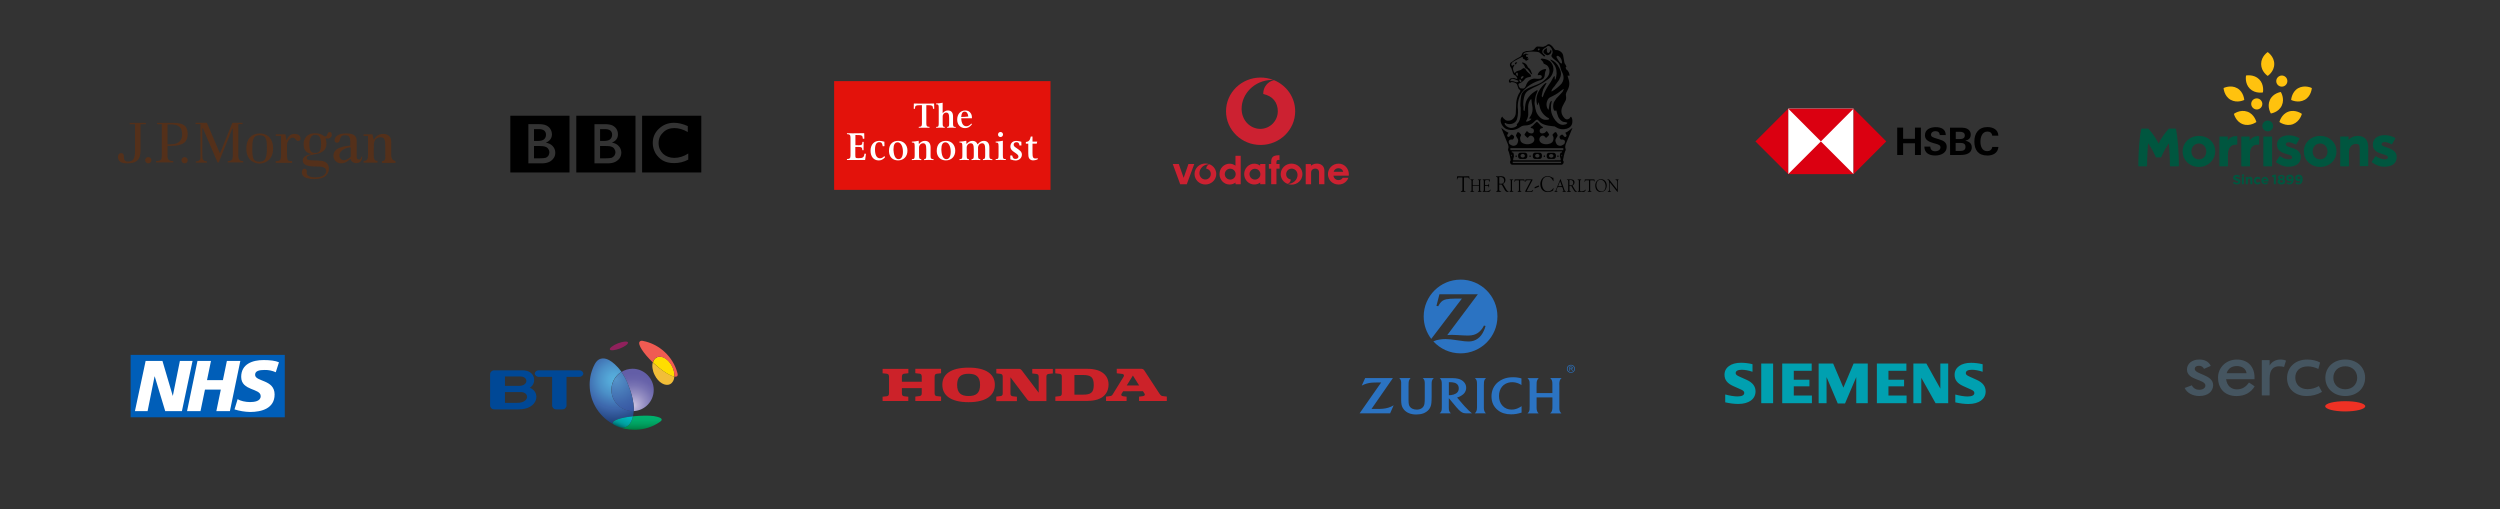 <?xml version="1.0" encoding="UTF-8"?>
<svg id="Layer_1" data-name="Layer 1" xmlns="http://www.w3.org/2000/svg" xmlns:xlink="http://www.w3.org/1999/xlink" viewBox="0 0 880.63 179.34">
  <rect x="0" y="0" width="880.63" height="179.34" fill="#333333" stroke="none"/>
  <defs>
    <style>
      .cls-1, .cls-2, .cls-3, .cls-4, .cls-5, .cls-6, .cls-7, .cls-8, .cls-9, .cls-10, .cls-11, .cls-12, .cls-13, .cls-14, .cls-15, .cls-16, .cls-17, .cls-18, .cls-19, .cls-20, .cls-21, .cls-22, .cls-23, .cls-24, .cls-25, .cls-26, .cls-27, .cls-28 {
        stroke-width: 0px;
      }

      .cls-1, .cls-4, .cls-7, .cls-10, .cls-13, .cls-22, .cls-23 {
        fill-rule: evenodd;
      }

      .cls-1, .cls-24 {
        fill: #fff;
      }

      .cls-2 {
        fill: url(#linear-gradient);
      }

      .cls-3, .cls-13 {
        fill: #000;
      }

      .cls-4 {
        fill: #cc2131;
      }

      .cls-5 {
        fill: url(#linear-gradient-5);
      }

      .cls-6 {
        fill: none;
      }

      .cls-7 {
        fill: rgba(255, 255, 255, 0);
      }

      .cls-8 {
        fill: #db0011;
      }

      .cls-9 {
        fill: #004896;
      }

      .cls-10 {
        fill: #00a0b0;
      }

      .cls-11 {
        fill: url(#linear-gradient-2);
      }

      .cls-12 {
        fill: #005eb8;
      }

      .cls-14 {
        fill: url(#radial-gradient-2);
      }

      .cls-15 {
        fill: url(#linear-gradient-3);
      }

      .cls-16 {
        fill: #00563f;
      }

      .cls-17 {
        fill: #455560;
      }

      .cls-18 {
        fill: url(#radial-gradient);
      }

      .cls-19 {
        fill: #ffc20e;
      }

      .cls-20 {
        fill: #ee3124;
      }

      .cls-21 {
        fill: #54301a;
      }

      .cls-22 {
        fill: #e3120b;
      }

      .cls-23 {
        fill: #cc2229;
      }

      .cls-25 {
        fill: url(#radial-gradient-3);
      }

      .cls-26 {
        fill: url(#linear-gradient-4);
      }

      .cls-27 {
        fill: url(#radial-gradient-4);
      }

      .cls-28 {
        fill: #2b73c2;
      }
    </style>
    <linearGradient id="linear-gradient" x1="-17002.72" y1="-1018.44" x2="-17000.59" y2="-1018.44" gradientTransform="translate(51262.98 3177.17) scale(3)" gradientUnits="userSpaceOnUse">
      <stop offset="0" stop-color="#90215c"/>
      <stop offset="0" stop-color="#96215f"/>
      <stop offset="0" stop-color="#b11f6b"/>
      <stop offset="0" stop-color="#c71d76"/>
      <stop offset="0" stop-color="#d81c7d"/>
      <stop offset="0" stop-color="#e31c83"/>
      <stop offset=".02" stop-color="#ea1b86"/>
      <stop offset=".04" stop-color="#ec1b87"/>
      <stop offset=".44" stop-color="#ec3a94"/>
    </linearGradient>
    <radialGradient id="radial-gradient" cx="-11966.47" cy="-2613.54" fx="-11966.47" fy="-2613.54" r="1.32" gradientTransform="translate(57060.12 12539.64) scale(4.75)" gradientUnits="userSpaceOnUse">
      <stop offset="0" stop-color="#fff698"/>
      <stop offset=".05" stop-color="#fff383"/>
      <stop offset=".17" stop-color="#ffec5b"/>
      <stop offset=".28" stop-color="#ffe73a"/>
      <stop offset=".41" stop-color="#ffe221"/>
      <stop offset=".53" stop-color="#ffdf0e"/>
      <stop offset=".66" stop-color="#ffde04"/>
      <stop offset=".81" stop-color="#fd0"/>
      <stop offset="1" stop-color="#f2be38"/>
    </radialGradient>
    <linearGradient id="linear-gradient-2" x1="-16997.66" y1="-1016.01" x2="-16995.14" y2="-1016.01" gradientTransform="translate(51262.98 3177.17) scale(3)" gradientUnits="userSpaceOnUse">
      <stop offset="0" stop-color="#fd0"/>
      <stop offset=".18" stop-color="#fdd804"/>
      <stop offset=".4" stop-color="#f8c910"/>
      <stop offset=".64" stop-color="#efb125"/>
      <stop offset=".88" stop-color="#e38f41"/>
      <stop offset="1" stop-color="#dd7d50"/>
    </linearGradient>
    <linearGradient id="linear-gradient-3" x1="-17007.92" y1="-1021.12" x2="-17006.67" y2="-1023.28" gradientTransform="translate(51262.98 3177.17) scale(3)" gradientUnits="userSpaceOnUse">
      <stop offset="0" stop-color="#f05b52"/>
      <stop offset=".21" stop-color="#e84d48"/>
      <stop offset=".71" stop-color="#d72f32"/>
      <stop offset="1" stop-color="#d1232a"/>
    </linearGradient>
    <radialGradient id="radial-gradient-2" cx="-1223.12" cy="-741.96" fx="-1223.12" fy="-741.96" r=".44" gradientTransform="translate(31584.07 19166.46) scale(25.64)" gradientUnits="userSpaceOnUse">
      <stop offset="0" stop-color="#ccc4e1"/>
      <stop offset=".13" stop-color="#b6aed5"/>
      <stop offset=".39" stop-color="#928cc1"/>
      <stop offset=".62" stop-color="#7873b3"/>
      <stop offset=".83" stop-color="#6863aa"/>
      <stop offset="1" stop-color="#635ea7"/>
      <stop offset="1" stop-color="#635ea7"/>
      <stop offset="1" stop-color="#635ea7"/>
    </radialGradient>
    <radialGradient id="radial-gradient-3" cx="-1223.38" cy="-742.31" fx="-1223.38" fy="-742.31" r=".66" gradientTransform="translate(31584.07 19166.46) scale(25.64)" gradientUnits="userSpaceOnUse">
      <stop offset="0" stop-color="#57b0dd"/>
      <stop offset=".13" stop-color="#54a7d7"/>
      <stop offset=".33" stop-color="#4b8fc7"/>
      <stop offset=".59" stop-color="#3d67ac"/>
      <stop offset=".6" stop-color="#3d67ac"/>
      <stop offset=".92" stop-color="#1f3e78"/>
    </radialGradient>
    <radialGradient id="radial-gradient-4" cx="-1223.36" cy="-742.31" fx="-1223.36" fy="-742.31" r=".48" gradientTransform="translate(31584.07 19166.46) scale(25.64)" gradientUnits="userSpaceOnUse">
      <stop offset="0" stop-color="#5593c9"/>
      <stop offset=".1" stop-color="#518cc4"/>
      <stop offset=".69" stop-color="#3e65ab"/>
      <stop offset="1" stop-color="#3756a2"/>
    </radialGradient>
    <linearGradient id="linear-gradient-4" x1="-1223.06" y1="-741.59" x2="-1223.06" y2="-741.8" gradientTransform="translate(31584.07 19166.46) scale(25.64)" gradientUnits="userSpaceOnUse">
      <stop offset="0" stop-color="#00662e"/>
      <stop offset=".08" stop-color="#007238"/>
      <stop offset=".3" stop-color="#008d4f"/>
      <stop offset=".53" stop-color="#00a060"/>
      <stop offset=".76" stop-color="#00ac6a"/>
      <stop offset="1" stop-color="#00b06d"/>
    </linearGradient>
    <linearGradient id="linear-gradient-5" x1="-1223.32" y1="-741.63" x2="-1223.24" y2="-741.83" gradientTransform="translate(31584.07 19166.46) scale(25.64)" gradientUnits="userSpaceOnUse">
      <stop offset=".11" stop-color="#00585b"/>
      <stop offset=".22" stop-color="#007678"/>
      <stop offset=".34" stop-color="#009091"/>
      <stop offset=".46" stop-color="#00a0a0"/>
      <stop offset=".55" stop-color="#00a6a5"/>
      <stop offset="1" stop-color="#00bac6"/>
    </linearGradient>
  </defs>
  <g>
    <path class="cls-24" d="M629.89,38.26h23.03v23.03h-23.03v-23.03Z"/>
    <g>
      <path class="cls-8" d="M664.44,49.81l-11.52-11.54v23.06s11.52-11.52,11.52-11.52ZM641.41,49.81l11.52-11.54h-23.03l11.52,11.54h-.01Z"/>
      <path class="cls-8" d="M618.35,49.81l11.54,11.52v-23.06l-11.54,11.54ZM641.41,49.81l-11.52,11.52h23.03l-11.52-11.52h.01Z"/>
    </g>
    <path class="cls-3" d="M674.55,50.47h-4.17v4.12h-2.09v-9.65h2.09v3.96h4.17v-3.96h2.09v9.65h-2.09v-4.12ZM681.68,54.78c-2.09,0-3.79-.84-3.82-3.14h2.09c.03,1.03.62,1.65,1.76,1.65.84,0,1.82-.43,1.82-1.38,0-.76-.65-.98-1.73-1.3l-.7-.19c-1.52-.43-3.04-1.03-3.04-2.76,0-2.14,2.01-2.87,3.82-2.87s3.5.65,3.52,2.79h-2.09c-.08-.87-.6-1.38-1.57-1.38-.79,0-1.54.41-1.54,1.27,0,.7.65.92,2.01,1.35l.81.24c1.65.51,2.71,1.08,2.71,2.71-.03,2.17-2.14,3.01-4.04,3.01h-.01ZM686.88,44.97h3.36c.62-.03,1.27,0,1.9.11,1.17.27,2.06,1.03,2.06,2.33s-.79,1.87-1.92,2.17c1.3.24,2.28.89,2.28,2.33,0,2.2-2.17,2.68-3.85,2.68h-3.79l-.03-9.62h-.01ZM690.24,48.99c.92,0,1.87-.19,1.87-1.3,0-1-.87-1.27-1.73-1.27h-1.46v2.57h1.33-.01ZM690.43,53.17c.98,0,1.92-.22,1.92-1.41s-.81-1.41-1.82-1.41h-1.65v2.82h1.55ZM699.97,54.78c-3.12,0-4.5-1.98-4.5-4.93s1.54-5.09,4.61-5.09c1.92,0,3.79.87,3.85,3.04h-2.17c-.11-.98-.76-1.46-1.68-1.46-1.9,0-2.47,2.03-2.47,3.58s.57,3.33,2.38,3.33c.95,0,1.65-.51,1.79-1.49h2.17c-.22,2.22-1.98,3.04-3.98,3.04h0v-.02Z"/>
  </g>
  <g>
    <path class="cls-2" d="M221.2,120.6c.2.54-1.09,1.49-2.85,2.17-1.76.68-3.32.81-3.53.34-.2-.47,1.09-1.49,2.85-2.17,1.76-.68,3.32-.81,3.53-.34Z"/>
    <path class="cls-18" d="M237.54,132.67c-.07,1.22-.61,2.17-1.49,2.64-1.7.88-4.14-.54-5.43-3.19-.81-1.56-1.02-3.26-.68-4.48l.41.41c2.85,2.58,5.7,4.34,7.19,4.61h0Z"/>
    <path class="cls-11" d="M237.54,132.67c-1.56-.27-4.34-2.03-7.12-4.61l-.41-.41c.2-.81.68-1.42,1.36-1.76,1.7-.88,4.14.54,5.43,3.19.61,1.22.81,2.51.75,3.59h0Z"/>
    <path class="cls-15" d="M237.54,132.67c.07-1.09-.2-2.37-.81-3.59-1.29-2.58-3.73-4-5.43-3.19-.68.34-1.09.95-1.36,1.76-3.39-3.26-5.43-6.44-4.61-7.32.27-.27.61-.34,1.02-.27,5.9,1.09,10.72,5.56,12.27,11.33.14.47.14.88-.07,1.09-.2.2-.54.27-1.02.2h0Z"/>
    <path class="cls-14" d="M223.23,144.81c3.93-.2,7.05-3.46,7.05-7.46s-3.31-7.45-7.42-7.46h-.04c-1.42,0-2.78.41-3.93,1.15.75,1.02,1.42,2.24,2.03,3.66,1.22,2.85,2.51,6.78,2.31,10.1h0Z"/>
    <path class="cls-25" d="M217.67,147.66c1.22-.47,3.19-.81,5.29-1.02.07-.27.14-.54.14-.81.07-.34.07-.68.14-1.09h-.41c-4.11,0-7.45-3.31-7.46-7.42v-.04c0-2.64,1.42-5.02,3.53-6.31-1.63-2.31-3.32-3.53-4.14-4-1.49-.88-3.87-1.49-5.36,1.49-1.09,2.1-1.7,4.54-1.7,7.05,0,6.31,3.66,11.66,8.95,14.24-1.09-.47-1.49-1.15,1.02-2.1h0Z"/>
    <path class="cls-27" d="M215.37,137.35c0,4.11,3.31,7.45,7.42,7.46h.45c.2-3.32-1.09-7.26-2.31-10.17-.61-1.42-1.36-2.64-2.03-3.66-2.1,1.36-3.53,3.73-3.53,6.37Z"/>
    <path class="cls-26" d="M230.42,146.58c-1.76-.27-4.75-.2-7.46.07-1.02,4.48-3.73,4.27-5.29,3.66-.34-.14-.68-.27-1.02-.47,2.03,1.02,4.41,1.56,6.85,1.56,3.32,0,6.44-1.02,8.95-2.78,1.02-.68,1.15-1.49-2.03-2.03h0Z"/>
    <path class="cls-5" d="M222.96,146.64c-2.1.2-4.14.61-5.29,1.02-2.51.95-2.1,1.63-1.02,2.17.34.14.68.34,1.02.47,1.56.61,4.27.81,5.29-3.66h0Z"/>
    <path class="cls-9" d="M186.61,136.61c2.58-1.56,2.1-6.17-2.58-6.17h-9.97c-.75,0-1.42.61-1.42,1.42v10.92c0,.75.61,1.42,1.42,1.42h8.68c6.92,0,7.8-6.17,3.87-7.6h0ZM177.87,132.61h5.36c3.05,0,2.92,3.32-.41,3.32h-4.95v-3.32h0ZM182.21,141.9h-4.34v-3.8h5.56c3.12,0,3.19,3.8-1.22,3.8ZM204.18,130.44h-14.51c-.61,0-1.29.54-1.29,1.15s.68,1.15,1.29,1.15h4.81v10.04c0,.75.61,1.42,1.42,1.42h2.24c.81,0,1.42-.68,1.42-1.42v-10.04h4.61c.61,0,1.29-.54,1.29-1.15s-.68-1.15-1.29-1.15h0Z"/>
  </g>
  <g>
    <rect id="backgroundrect-3" class="cls-6" x="310.88" y="129.49" width="100.28" height="11.97"/>
    <g id="svg_1-3" data-name="svg 1-3">
      <path id="svg_2-3" data-name="svg 2-3" class="cls-23" d="M341.2,141.67c-6.4,0-9.26-2.47-9.26-6.13s2.86-6.04,9.26-6.04,9.24,2.48,9.24,6.04-2.85,6.13-9.24,6.13ZM383.1,141.22h-11.35v-1.5s1.15-.14,1.62-.2.65-.46.65-.9v-6.04c0-.52-.24-.81-.74-.89-.51-.07-1.55-.18-1.55-.18v-1.59h11.37c5.16,0,7.39,2.51,7.39,5.5,0,3.32-2.23,5.79-7.39,5.79h0ZM350.94,141.26v-1.55s1.36-.15,1.57-.19c.51-.09.7-.43.7-.96v-5.91c0-.58-.25-.9-.8-.96-.18-.02-1.46-.17-1.46-.17v-1.59h8c.43,0,.72.21.95.5.05.06,5.98,7.9,5.98,7.9v-5.6c0-.53-.19-.93-.73-1-.17-.02-1.53-.18-1.53-.18v-1.6h7.25v1.59s-1.27.14-1.54.18c-.62.1-.73.52-.73.97v8.6h-5.69c-.38,0-.75-.17-.96-.43-.13-.17-6.01-7.95-6.01-7.95v5.77c0,.52.26.84.72.9s1.55.18,1.55.18v1.55h-7.25l-.02-.05h0ZM310.89,141.26v-1.51s.92-.11,1.5-.18c.57-.07.77-.44.77-1.09v-5.75c0-.58-.14-.98-.75-1.07-.21-.03-1.51-.18-1.51-.18v-1.55h9.07v1.54s-1.36.15-1.54.18c-.46.06-.72.36-.73,1.01v1.8h6.99v-1.76c0-.56-.17-.99-.69-1.06s-1.58-.19-1.58-.19v-1.53h9.07v1.55s-1.09.13-1.57.19-.7.43-.7,1.03v5.9c0,.65.37.89.66.93s1.61.18,1.61.18v1.55h-9.07v-1.55s1.39-.15,1.56-.19c.62-.12.7-.55.7-1.06v-1.73h-6.99v1.82c0,.76.36.98.71,1.03.44.06,1.55.18,1.55.18v1.51h-9.07.01ZM385.28,135.58c0-2.85-1.15-3.49-3.91-3.49h-2.9v6.93h2.9c2.76,0,3.91-.57,3.91-3.45h0ZM345.23,135.57c0-2.94-1.47-3.91-4.04-3.91s-4.04.97-4.04,3.91,1.47,3.93,4.04,3.93,4.04-.95,4.04-3.93ZM396.85,141.26h-7.25v-1.55l1.54-.2c.54-.07.76-.5.82-.6s3.54-5.73,3.84-6.23-.02-.89-.41-.96c-.28-.05-2.01-.23-2.01-.23v-1.57h8.85c.55.02.9.64.9.64l5.08,7.78c.41.63.72,1.09,1.23,1.16.5.07,1.58.2,1.58.2v1.56h-9.79v-1.54s.65-.09,1.24-.16c.59-.08,1.09-.33.6-1.05s-.48-.71-.48-.71l-6.95.02s-.22.32-.55.85c-.34.52.02.85.52.91l1.24.15v1.54h0ZM396.9,135.77l4.37.02-2.21-3.5-2.16,3.48Z"/>
    </g>
  </g>
  <g>
    <rect class="cls-12" x="46.01" y="125.01" width="54.3" height="21.98"/>
    <g>
      <path class="cls-24" d="M51.31,127.13h5.91l3.62,12.27h.05l2.48-12.27h4.46l-3.75,17.69h-5.88l-3.7-12.24h-.05l-2.46,12.24h-4.46l3.77-17.69h0Z"/>
      <path class="cls-24" d="M69.58,127.13h4.74l-1.4,6.77h5.6l1.4-6.77h4.74l-3.68,17.69h-4.77l1.57-7.58h-5.58l-1.57,7.58h-4.74l3.67-17.69s.02,0,.02,0Z"/>
      <path class="cls-24" d="M97.14,131.13c-1.22-.56-2.54-.84-3.88-.81-1.87,0-3.4.28-3.4,1.7,0,2.51,6.87,1.57,6.87,6.94,0,4.89-4.54,6.16-8.64,6.16-1.87-.04-3.72-.35-5.49-.91l1.1-3.6c.94.61,2.81,1.02,4.36,1.02s3.77-.28,3.77-2.1c0-2.84-6.87-1.77-6.87-6.77,0-4.56,4.01-5.93,7.88-5.93,2.2,0,4.23.23,5.42.79l-1.13,3.53v-.02h.01Z"/>
    </g>
  </g>
  <g>
    <path class="cls-28" d="M514.49,98.5c-7.18,0-12.99,5.82-12.99,12.99,0,2.96.99,5.69,2.66,7.88l10.8-14.19h-2.31c-1.23,0-2.38.08-3.22.25-.5.1-.95.28-1.32.54-.43.3-.97.94-1.32,1.58-.04.07-.1.18-.17.33l-.63-.14,1.05-4.08h13.53l-10.76,14.37c.7-.06.98-.08,1.55-.08.43,0,1.09.03,1.99.08l1.91.11c.69.05,1.26.06,1.7.06.99,0,1.63-.07,2.26-.28.5-.16.96-.38,1.39-.67.76-.52,1.48-1.36,1.92-2.2.05-.08.11-.21.19-.38l.57.15c-.18.71-.28.98-.57,1.62-.58,1.29-1.23,2.15-2.13,2.81-.92.68-1.94,1.02-3.14,1.04h-.18c-.9,0-1.59-.07-3.72-.4-2.17-.33-3.28-.45-4.37-.45-.73,0-1.41.06-2.12.17-.94.16-1.3.26-2.15.64,2.37,2.59,5.78,4.22,9.57,4.22,7.18,0,13-5.81,13-13s-5.82-12.98-13-12.98"/>
    <path class="cls-28" d="M522.71,135.48c0-.83.02-1.06.13-1.4.04-.13.1-.26.18-.39.13-.21.22-.31.47-.52h-3.99c.26.22.34.31.46.49.08.13.15.26.19.41.09.3.12.6.13,1.34v8.19c0,.44-.08.9-.2,1.2-.05.13-.12.25-.2.36-.09.14-.16.21-.38.44h3.94c-.19-.17-.26-.24-.38-.44-.08-.12-.15-.25-.2-.38-.11-.28-.17-.7-.17-1.09v-8.22"/>
    <path class="cls-28" d="M549.26,135.48c0-.55.04-.97.14-1.32.04-.16.11-.31.2-.46.13-.21.23-.31.49-.52h-4.05c.24.2.32.28.45.51.09.14.16.29.21.43.09.29.13.66.13,1.31v3.02h-5.57v-2.27c0-.69,0-1.14.03-1.47.02-.2.05-.38.1-.54.08-.27.31-.64.51-.85.03-.03.08-.08.14-.13h-3.98c.24.24.3.32.41.48.09.13.16.27.22.42.1.31.12.49.13,1.32v7.6c.01.69,0,.99-.04,1.31-.02.16-.07.32-.12.49-.1.27-.25.48-.48.69-.03.03-.07.07-.14.12h3.94c-.17-.18-.23-.25-.33-.41-.07-.12-.14-.25-.2-.39-.13-.33-.16-.56-.18-1.09v-3.75h5.57v3.03c0,.67,0,.91-.06,1.26-.02.19-.06.37-.13.54-.09.23-.23.44-.45.65-.04.03-.09.09-.17.15h3.97c-.16-.16-.22-.23-.33-.38-.1-.14-.17-.27-.23-.41-.12-.29-.15-.51-.16-1.12v-8.21"/>
    <path class="cls-28" d="M512.77,138.66c-.44.26-.9.41-1.56.5-.25.04-.47.06-.65.06h-.2v-4.6h.33c.61,0,1.2.07,1.67.2.31.09.61.25.85.45.42.36.64.88.64,1.53,0,.56-.16,1.04-.49,1.4-.15.17-.35.33-.58.47h0ZM517.51,144.75c-.44-.42-.83-.81-1.41-1.44-.37-.4-.67-.74-.91-1.01l-1.93-2.27c.24-.07.34-.1.55-.19.63-.25,1.1-.52,1.53-.89.49-.41.79-.86.98-1.42.11-.31.15-.64.15-.96,0-.76-.28-1.46-.84-2.04-.51-.54-1.22-.93-2.02-1.12-.56-.13-1.14-.19-2.12-.22h-4.36c.22.2.3.29.41.47.09.14.17.3.22.45.08.28.12.67.12,1.32v8.15c0,.59-.04.93-.14,1.2-.06.14-.13.27-.21.39-.12.15-.19.22-.42.43h3.95c-.18-.19-.23-.25-.34-.4-.09-.12-.16-.25-.21-.38-.11-.28-.16-.57-.16-1.15v-3.42l2.3,2.76c.11.13.28.33.51.6.27.3.47.53.61.67.44.46.87.79,1.28,1.02.36.19.7.27,1.23.29h2.21c-.21-.16-.29-.23-.45-.37-.17-.15-.35-.31-.53-.49"/>
    <path class="cls-28" d="M534.63,143.82c-.75.32-1.43.46-2.17.46-1.29,0-2.39-.46-3.2-1.34-.81-.87-1.24-2.08-1.24-3.44s.4-2.51,1.12-3.35c.31-.37.69-.68,1.13-.92.7-.39,1.52-.6,2.41-.6.76,0,1.49.15,2.23.45.46.19.63.28,1.02.56v-2.34c-.31-.1-.43-.13-.75-.2-.72-.15-1.41-.22-2.19-.22-1.33,0-2.49.21-3.54.66-.63.26-1.2.61-1.71,1.01-1.53,1.23-2.36,3.02-2.36,5.08s.8,3.72,2.27,4.88c1.21.96,2.77,1.44,4.64,1.44,1.17,0,2.26-.17,3.49-.56.05,0,.11-.04.2-.06v-2.26c-.3.2-.4.26-.58.37-.24.14-.49.27-.76.38"/>
    <path class="cls-28" d="M501.59,133.67c.08.13.14.27.18.42.09.3.11.6.11,1.3v4.72c0,1.01-.03,1.62-.11,2.11-.05.33-.16.64-.32.91-.3.51-.86.89-1.53,1.06-.27.07-.56.1-.88.1-1.07,0-1.98-.4-2.43-1.05-.34-.51-.44-.99-.45-2.27v-4.77c0-.73,0-1.07.03-1.44.01-.22.04-.41.09-.57.09-.29.3-.67.5-.9.03-.03.06-.06.11-.11h-4.04c.25.21.33.3.45.5.08.14.14.28.18.43.05.19.08.38.08.57v5.05c0,1.32,0,1.66.05,2.19.07.91.35,1.63.87,2.29.94,1.18,2.45,1.8,4.38,1.8.92,0,1.82-.14,2.5-.39.72-.27,1.38-.71,1.85-1.23.57-.64.91-1.44,1-2.42.06-.57.09-1.25.09-2.22v-4.42c-.01-.53.02-.85.1-1.13.04-.18.12-.35.21-.5.13-.21.22-.31.49-.52h-3.96c.24.19.32.28.45.48"/>
    <path class="cls-28" d="M487.96,143.86c-.55.1-1.18.16-1.95.18h-2.89l7.53-10.86h-9.77l-1.2,2.65c.4-.21.56-.29.91-.43.56-.22,1.17-.4,1.76-.5.51-.09.99-.13,1.75-.15.34,0,.67-.02.97-.02h1.45l-7.6,10.87h10.75l1.24-2.83c-.43.25-.58.33-.91.48-.63.29-1.31.49-2.01.61"/>
    <path class="cls-28" d="M553.38,129.82h-.34v-.47h.32c.22,0,.38.04.38.24,0,.16-.11.24-.36.24h0ZM553.98,129.57c0-.39-.27-.45-.7-.45h-.45v1.49h.22v-.58h.43l.31.58h.25l-.34-.63c.19-.08.28-.24.28-.4"/>
    <path class="cls-28" d="M553.36,131.11c-.66,0-1.18-.49-1.18-1.2s.52-1.2,1.18-1.2,1.17.48,1.17,1.2-.5,1.2-1.17,1.2ZM553.36,128.5c-.78,0-1.41.57-1.41,1.41s.63,1.4,1.41,1.4,1.4-.56,1.4-1.4-.63-1.41-1.4-1.41"/>
  </g>
  <g id="svg_1-4" data-name="svg 1-4">
    <path id="svg_2-4" data-name="svg 2-4" class="cls-10" d="M617.32,128.28v2.68c-1.28-.45-2.67-.71-3.79-.71-1.38,0-2.14.42-2.14,1.17,0,.48.34.8,1.3,1.23l2.59,1.16c2.07.93,3.11,2.28,3.11,4.05,0,2.72-2.35,4.43-6.08,4.43-1.36,0-2.93-.19-4.6-.57v-2.77c1.65.45,3.17.69,4.34.69,1.54,0,2.37-.43,2.37-1.23,0-.48-.32-.83-1.06-1.16l-2.83-1.26c-2.1-.94-3.07-2.2-3.07-3.99,0-2.57,2.27-4.22,5.83-4.22,1.25,0,2.78.19,4.04.5h-.01ZM620.4,128.06h4.18v13.96h-4.18v-13.96ZM638.17,128.06v2.56h-6.31v3.15h5.51v2.31h-5.51v3.26h6.39v2.68h-10.46v-13.96h10.38ZM657.92,128.06v13.96h-4.05v-9.19l-3.96,9.3h-2.56l-3.94-9.3v9.19h-2.79v-13.96h5.11l3.61,8.49,3.59-8.49h4.99ZM671.53,128.06v2.56h-6.32v3.15h5.51v2.31h-5.51v3.26h6.39v2.68h-10.47v-13.96h10.4,0ZM686.26,128.06v13.96h-4.46l-5.02-8.95v8.95h-2.79v-13.96h4.58l4.92,8.83v-8.83h2.78-.01ZM698.39,128.28v2.68c-1.27-.44-2.67-.71-3.77-.71-1.4,0-2.16.41-2.16,1.17,0,.49.31.79,1.31,1.24l2.57,1.16c2.08.94,3.11,2.28,3.11,4.07,0,2.7-2.36,4.42-6.08,4.42-1.36,0-2.94-.2-4.61-.57v-2.77c1.65.45,3.16.69,4.33.69,1.53,0,2.38-.43,2.38-1.2,0-.51-.3-.84-1.07-1.19l-2.82-1.26c-2.11-.94-3.07-2.19-3.07-3.99,0-2.57,2.27-4.22,5.82-4.22,1.25,0,2.79.19,4.05.5h0v-.02h.01Z"/>
  </g>
  <g>
    <path class="cls-20" d="M833.16,143.1c0,1.01-3.16,1.83-7.05,1.83s-7.05-.82-7.05-1.83,3.16-1.78,7.05-1.78,7.05.76,7.05,1.78"/>
    <path class="cls-17" d="M805.25,127.03l-.69,2.23c-.43-.14-1.17-.24-1.74-.24-1.99,0-3.34,1.14-3.34,4.24v6.02h-2.75v-12.42h2.75v1.87c.72-1.19,2-2.09,3.88-2.09.69,0,1.4.15,1.89.4"/>
    <path class="cls-17" d="M817.93,138.04c-1.67.99-3.46,1.46-5.36,1.46-4.17,0-6.95-2.54-6.95-6.31s2.83-6.54,7.09-6.54c1.82,0,3.37.4,4.54,1.04l-.6,2.28c-1.14-.56-2.38-.91-3.71-.91-2.9,0-4.42,1.68-4.42,3.96s1.56,4.07,4.34,4.07c1.42,0,2.95-.48,3.95-1.11"/>
    <path class="cls-17" d="M788.02,137.15c1.81,0,3.14-.89,4.19-2.41l2,1.34c-1.33,2.24-3.56,3.43-6.37,3.43-3.96,0-6.53-2.39-6.53-6.55,0-3.39,2.73-6.31,6.65-6.31s6.2,2.6,6.2,6.26v.67h-10c.3,2.33,1.77,3.58,3.86,3.58M791.35,131.45c-.2-1.56-1.59-2.51-3.44-2.51s-3.1.97-3.58,2.51h7.02Z"/>
    <path class="cls-17" d="M826.12,139.5c4.03,0,7-2.66,7-6.43s-2.97-6.43-7-6.43-7.01,2.66-7.01,6.43,2.97,6.43,7.01,6.43M826.12,137.12c-2.52,0-4.2-1.73-4.2-4.05s1.68-4.05,4.2-4.05,4.2,1.73,4.2,4.05-1.68,4.05-4.2,4.05Z"/>
    <path class="cls-17" d="M779.59,135.65c0,2.03-1.62,3.85-4.89,3.85-2.37,0-4.44-1.16-5.13-2.84l2.5-.93c.54,1.07,1.57,1.58,2.59,1.58,1.39,0,2.2-.71,2.2-1.47,0-2.35-6.5-1.79-6.5-5.69,0-1.89,1.6-3.51,4.35-3.51,1.87,0,3.34.73,4.04,2.24l-2.38,1.05c-.34-.7-.98-1.09-1.77-1.09-.97,0-1.5.45-1.5,1.07,0,2.05,6.48,1.95,6.48,5.74"/>
  </g>
  <path class="cls-21" d="M51.46,43.27h-5.77v.47h1.87v9.51c0,2.88-.78,3.66-2.57,3.66-1.09,0-1.33-.86-1.33-1.25,0-1.01-.08-1.71-1.01-1.71s-1.09.94-1.09,1.25c0,1.32.62,2.34,3.19,2.34,3.12,0,4.75-1.01,4.75-4.52v-9.28h1.87v-.47h.09ZM52.24,55.35c-.31,0-.62.08-.78.31-.23.23-.31.47-.31.78s.08.55.31.78.47.31.78.31.55-.08.78-.31.31-.47.31-.78-.08-.55-.31-.78-.47-.31-.78-.31h0ZM65.02,55.35c-.31,0-.55.08-.78.31-.23.23-.31.47-.31.78s.08.55.31.78.47.31.78.31.62-.08.78-.31c.23-.23.31-.47.31-.78s-.08-.55-.31-.78c-.23-.23-.47-.31-.78-.31h0ZM60.96,43.27h-5.61v.47h1.64v10.91c0,.86-.08,1.09-.16,1.32-.08.31-.31.47-.7.62-.23.08-.62.15-1.17.15v.47h6.08v-.47c-.55,0-.93-.08-1.17-.15-.39-.16-.62-.39-.7-.62-.1-.27-.16-.56-.16-.86v-3.74h1.48c4.36,0,5.61-1.71,5.61-4.05s-.7-4.05-5.14-4.05h0ZM60.18,50.83h-1.17v-7.02h1.01c3.35,0,4.13,1.4,4.13,3.58s-1.32,3.43-3.97,3.43h0ZM84.11,55.89c-.1-.3-.16-.62-.16-.94v-11.22h1.48v-.47h-3.58c-.08.16-4.29,10.6-4.29,10.6l-.08.08c-.05,0-.08-.03-.08-.08,0-.08-4.52-10.52-4.52-10.6h-3.98v.47h1.72v11.85c0,.23-.08.47-.23.7-.16.23-.39.39-.62.47-.16.08-.47.08-.78.08v.47h3.9v-.47c-.31,0-.47-.08-.7-.08-.31-.08-.47-.23-.62-.47-.16-.16-.23-.39-.23-.7l-.08-1.01v-9.35h.23s5.07,11.85,5.14,12h.39l4.83-11.92h.16v9.66c0,.39-.08.7-.16,1.01s-.31.47-.62.62c-.33.11-.67.16-1.01.15v.47h5.46v-.47c-.34,0-.69-.05-1.01-.15-.23-.16-.47-.39-.55-.7h0ZM91.52,47.01c-2.96,0-4.75,1.95-4.75,5.3,0,4.99,3.9,5.3,4.68,5.3,1.64,0,4.76-1.01,4.76-5.38,0-3.43-2.03-5.22-4.68-5.22,0,0-.01,0-.01,0ZM91.44,56.98c-2.18,0-2.57-1.09-2.57-4.6,0-2.73.16-4.76,2.57-4.76,2.57,0,2.57,2.1,2.57,4.6,0,3.51-.62,4.76-2.57,4.75h0ZM103.83,47.16c-1.72,0-2.34,1.01-2.81,2.1h-.16s-.23-1.56-.31-1.95h-3.43v.55h1.87v6.86c0,.7-.08,1.17-.23,1.48-.16.31-.62.55-1.33.55h-.31v.62h5.77v-.62h-.31c-.78,0-1.09-.15-1.25-.47-.15-.31-.23-.78-.23-1.48v-3.74c0-1.17.94-2.57,2.03-2.57,1.17,0,1.09,1.71,2.42,1.01.62-.39.47-2.34-1.71-2.34h0ZM126.51,56.2c-.62,0-.78-.31-.86-.93v-5.46c0-.94-.16-1.48-.7-2.03-.55-.55-1.56-.78-3.04-.78-1.4,0-2.42.24-3.12.78-.62.47-.93.94-.93,1.64,0,.31.08.55.23.62.16.16.39.23.62.23.54,0,.86-.31,1.01-1.01.08-.55.23-.86.47-1.17.31-.31.78-.47,1.32-.47.7,0,1.25.16,1.48.55s.39.86.39,1.48v1.64c-1.79.16-6.16.55-5.92,3.82.08,1.25,1.17,2.42,2.65,2.42,1.64,0,2.65-.93,3.35-1.64.08.7.78,1.56,1.95,1.56,1.32,0,2.1-.62,2.18-2.26h-.31c0,.62-.39,1.01-.78,1.01h0ZM123.55,55.11v.08l-.08.08c-.93.86-1.71,1.17-2.26,1.17-1.4,0-1.64-1.17-1.64-1.72,0-1.87,2.57-2.81,3.97-2.81v3.19h.01ZM138.2,56.13c-.16-.31-.39-.78-.39-1.48v-4.52c0-.62-.08-1.25-.31-1.64-.23-.47-.62-.78-1.01-1.01-.47-.23-.93-.31-1.48-.31-2.03,0-2.81,1.25-3.27,1.95h-.16l-.39-1.79h-3.12v.55h1.56v6.86c0,.55-.08.94-.16,1.17-.08.31-.31.55-.54.62-.16.08-.47.16-.86.16v.62h4.91v-.62c-.47-.08-.86-.16-1.01-.39-.16-.23-.31-.7-.31-1.4v-2.65c0-1.09,0-2.18.39-2.81.39-.7,1.17-1.09,1.95-1.09s1.17.23,1.4.7c.23.39.31,1.56.31,2.34v3.27c0,.55.08.94,0,1.17-.08.31-.15.55-.39.7-.15.16-.47.16-.78.23v.62h4.76v-.62c-.55-.23-.94-.39-1.09-.62h-.01ZM115.91,46.54c-.31.08-.47.39-.62.78-.08.39-.23.62-.47.7-.23.08-.47.08-.7-.08-.54-.47-1.48-1.01-3.2-1.01-2.81,0-3.97,1.95-3.97,3.74,0,2.11.78,3.12,2.57,3.51.08,0,.08.16,0,.16-1.48.31-2.88.78-2.88,2.18,0,.86.47,1.32,1.17,1.64.7.31,1.71.47,2.96.47,1.09,0,1.87.08,2.34.08.47.06.92.22,1.32.47.31.23.47.62.47,1.09,0,.7-.39,1.17-1.09,1.64-.7.39-1.56.55-2.73.55-.93,0-1.79-.08-2.49-.55-.54-.31-.62-.93-.54-1.4s-.08-.93-.62-1.09c-.34-.08-.69.08-.86.39-.16.23-.24.54-.24.93,0,1.17.94,1.71,1.64,1.95,1.09.31,1.79.39,2.73.39,1.33,0,2.34-.23,3.12-.55.78-.39,1.25-.86,1.56-1.4.31-.55.47-1.09.47-1.64,0-.7-.16-1.32-.47-1.71-1.01-1.32-2.42-1.17-5.53-1.32-1.48,0-1.79-.31-1.79-.78,0-.7.55-.94,2.73-1.32,2.18-.31,4.21-1.17,4.21-3.74,0-.78-.15-1.4-.39-1.87.47.08.86.08,1.25,0,.47-.16.7-.39.86-.62.16-.31.23-.62.08-.86.08-.62-.31-.86-.86-.7h0s-.03-.03-.03-.03ZM111,53.87c-1.32,0-2.03-.47-2.03-3.12,0-1.87.62-3.27,2.03-3.27,1.64,0,2.1,1.25,2.1,3.2,0,2.81-.86,3.2-2.1,3.2h0Z"/>
  <g>
    <path class="cls-22" d="M293.82,66.87h76.23V28.57h-76.23v38.3Z"/>
    <path class="cls-1" d="M329.04,36.47l.05,1.85-.43.02c-.03-1.13-.27-1.29-1.99-1.29h-.37v6.48c0,.89.23,1.13,1.11,1.16l.02.31h-3.81l.02-.31c.88-.02,1.11-.26,1.11-1.16v-6.48h-.43c-1.77,0-2.01.15-2.03,1.29l-.43-.02.04-1.85c1.61,0,2.82.03,3.63.03.76,0,1.94,0,3.5-.03M329.75,44.71c.8,0,.91-.15.92-1.28v-5.4c0-1.12-.12-1.28-.92-1.28l-.02-.29c1.09-.06,1.34-.1,2.32-.27v3.67c.63-.68,1.15-.95,1.85-.95,1.17,0,1.81.72,1.81,2.08v2.45c0,1.12.12,1.28.92,1.28l.02.29c-.69-.02-1.21-.05-1.56-.05s-.83.02-1.48.05l.03-.29c.63-.09.69-.21.7-1.28v-1.79c0-1.5-.26-2-1.05-2-.42,0-.87.27-1.06.69-.07.14-.12.3-.17.45v2.65c0,1.06.07,1.18.7,1.28l.03.29c-.67-.02-1.16-.05-1.49-.05s-.87.02-1.55.05l.02-.29M338.57,41.21c1.1-.02,1.43-.05,2.52-.17-.14-1.16-.58-1.71-1.31-1.71s-1.09.57-1.2,1.88M342.35,43.83c-.74.92-1.47,1.3-2.4,1.3-1.66,0-2.78-1.22-2.78-3,0-1.92,1.16-3.22,2.83-3.22.9,0,1.54.33,1.98,1.04.3.5.38.85.39,1.71h-3.77c.05,1.79.7,2.81,1.79,2.81.64,0,1.19-.3,1.78-.98l.18.33M298.37,56.02c.97-.02,1.22-.29,1.22-1.28v-6.21c0-.99-.25-1.26-1.22-1.28l-.04-.32,2.03.03,3.21-.04h.85l.05,1.93-.53.04c-.09-1.2-.32-1.33-2.2-1.33h-.42v3.59h.57c.2,0,.41.02.61.02,1.04,0,1.27-.22,1.29-1.21h.45c-.04.79-.04,1.19-.04,1.59v1.36h-.43c-.05-.95-.27-1.13-1.26-1.15h-1.22v2.78c0,1.13.07,1.18,1.18,1.18,1.47,0,1.91-.33,2.04-1.59l.53.03-.3,2.2h-6.42s.04-.34.04-.34M311.74,55.43c-.75.78-1.35,1.08-2.23,1.08-1.75,0-2.86-1.36-2.86-3.42s1.18-3.48,3.09-3.48c.5,0,1.01.09,1.79.31l.02,1.56-.6.04c-.22-1.17-.45-1.44-1.22-1.44-.99,0-1.51.86-1.51,2.57,0,1.99.62,3.11,1.75,3.11.58,0,1.05-.25,1.57-.81l.2.48M314.77,53.18c.13,1.87.75,2.89,1.77,2.89.95,0,1.52-.99,1.52-2.63,0-1.96-.78-3.31-1.87-3.31-.97,0-1.46.81-1.46,2.47,0,.2,0,.4.03.59M313.15,53.32v-.2c0-2.23,1.2-3.51,3.25-3.51,1.9,0,3.25,1.41,3.25,3.45s-1.31,3.44-3.29,3.44-3.14-1.27-3.21-3.19M321.21,56.05c.86,0,.99-.17.99-1.41v-3.05c0-1.21-.13-1.38-.99-1.39l-.03-.3c1.15-.07,1.42-.11,2.42-.32l.07,1.17c.75-.83,1.34-1.13,2.12-1.13,1.29,0,2.01.83,2.01,2.31v3.04c0,.85.22,1.1,1.03,1.1l.03.32c-.77-.03-1.35-.05-1.73-.05s-.93.03-1.63.05l.02-.32c.68-.11.76-.24.76-1.41v-1.99c0-1.66-.3-2.2-1.13-2.2-.52,0-.95.26-1.22.74-.11.2-.2.51-.2.65v2.8c0,1.18.08,1.31.78,1.41l.04.32c-.74-.03-1.3-.05-1.67-.05s-.95.03-1.7.05l.03-.32M331.62,53.18c.13,1.87.75,2.89,1.75,2.89s1.52-.99,1.52-2.63c0-1.96-.78-3.31-1.86-3.31-.95,0-1.44.81-1.44,2.47,0,.2,0,.4.03.59M329.97,53.32v-.2c0-2.23,1.21-3.51,3.25-3.51,1.92,0,3.27,1.41,3.27,3.45s-1.31,3.44-3.31,3.44c-1.87,0-3.14-1.27-3.21-3.19M337.97,56.05c.89,0,1.02-.17,1.02-1.41v-3.05c0-1.21-.13-1.38-1.02-1.39l-.03-.3c1.18-.07,1.45-.11,2.44-.32l.06,1.17c.74-.81,1.33-1.13,2.11-1.13.9,0,1.43.37,1.8,1.24.81-.91,1.4-1.24,2.21-1.24,1.25,0,1.95.85,1.95,2.31v3.04c0,.85.24,1.1,1.03,1.1l.03.32c-.77-.03-1.35-.05-1.72-.05s-.9.03-1.63.05l.03-.32c.7-.11.77-.24.78-1.41v-1.99c0-1.64-.29-2.2-1.11-2.2-.49,0-.99.3-1.2.74-.07.16-.13.32-.17.5,0,.07-.03.12-.03.15v2.8c0,1.18.08,1.31.78,1.41l.03.32c-.7-.03-1.22-.05-1.57-.05s-.86.03-1.55.05l.03-.32c.7-.11.77-.24.78-1.41v-1.99c0-1.64-.29-2.2-1.11-2.2-.5,0-.95.28-1.2.74-.11.21-.19.51-.19.65v2.8c0,1.18.07,1.31.77,1.41l.03.32c-.73-.03-1.26-.05-1.63-.05s-.95.03-1.72.05l.03-.32M351.56,47.37c0-.48.39-.88.87-.88h0c.49,0,.89.41.89.88,0,.5-.38.9-.89.9s-.88-.38-.88-.9M353.26,49.58v5.06c0,1.24.13,1.41,1.03,1.41l.03.32c-.82-.03-1.42-.05-1.83-.05s-.98.03-1.78.05l.03-.32c.87,0,1-.17,1-1.41v-3.05c0-1.21-.14-1.38-1.01-1.39l-.03-.3c1.2-.08,1.47-.12,2.54-.32M355.91,56.13l-.05-1.35.67-.02c.3,1.02.5,1.22,1.21,1.22.61,0,1.01-.32,1.01-.79s-.28-.78-1.11-1.34c-.42-.29-.71-.49-.87-.61-.35-.26-.6-.58-.73-.94-.08-.2-.12-.44-.12-.71,0-1.18.82-1.96,2.07-1.96.46,0,.73.04,1.78.29l.03,1.31-.67.03c-.15-.86-.42-1.17-1.04-1.17s-1.02.34-1.02.81.21.74.9,1.18c.62.41,1.1.78,1.42,1.07.37.36.58.81.58,1.31,0,1.17-.98,2.07-2.24,2.07-.49,0-.95-.11-1.8-.38M361.36,50c1.04-.08,1.44-.53,1.74-1.91h.6v1.79h1.67l-.19.73h-1.48v3.23c0,1.6.21,1.99,1.11,1.99.21,0,.41-.03.73-.12v.38c-.45.25-1.07.4-1.71.4-.59,0-1.13-.33-1.36-.82-.2-.41-.26-.82-.26-1.7v-3.36h-.85v-.61"/>
  </g>
  <g>
    <rect id="backgroundrect-2" class="cls-6" x="179.76" y="40.76" width="67.23" height="20.13"/>
    <g id="svg_1-2" data-name="svg 1-2">
      <path id="svg_2-2" data-name="svg 2-2" class="cls-13" d="M247.03,60.76v-19.99h-20.85v19.99s20.85,0,20.85,0ZM242.28,46.51c-1.61-.92-3.21-1.4-4.72-1.4-1.61,0-2.94.51-3.96,1.54-1.06.99-1.61,2.22-1.61,3.76s.55,2.73,1.57,3.76c1.09.96,2.39,1.44,3.96,1.44,1.67,0,3.32-.51,4.92-1.54v2.15c-1.5.82-3.18,1.23-5.02,1.23-1.57,0-2.87-.31-3.97-.92-1.05-.64-1.93-1.52-2.56-2.56-.62-1.16-.96-2.32-.96-3.55,0-2.05.72-3.73,2.19-5.09,1.44-1.37,3.21-2.08,5.3-2.08,1.5,0,3.11.38,4.85,1.16v2.12h0v-.02ZM223.85,40.76h-20.85v19.99h20.85v-19.99ZM209.4,43.74h3.62c1.16,0,2.05.14,2.7.44.65.34,1.13.75,1.44,1.26.34.55.51,1.16.51,1.88,0,1.37-.68,2.32-2.12,2.91,1.03.17,1.85.58,2.43,1.26.58.62.85,1.4.89,2.29-.03.68-.2,1.33-.55,1.88-.38.55-.89.99-1.61,1.37-.72.34-1.57.51-2.63.51h-4.68v-13.81h0Z"/>
      <path id="svg_3" data-name="svg 3" class="cls-13" d="M212.68,49.65c1.06,0,1.81-.2,2.26-.58.44-.44.68-.96.68-1.61,0-1.3-.85-1.98-2.53-1.98h-1.71v4.17h1.3ZM213.22,51.43h-1.85v4.34h1.98c.92,0,1.67-.07,2.15-.2.44-.24.75-.51.96-.82.2-.34.34-.72.34-1.13-.03-.41-.14-.79-.38-1.13-.2-.38-.55-.65-1.03-.82-.44-.17-1.2-.27-2.19-.24h.02ZM200.61,40.76h-20.85v19.99h20.85v-19.99ZM186.12,57.54v-13.81h3.62c1.16,0,2.02.14,2.67.44.65.31,1.16.75,1.47,1.3.34.51.51,1.13.55,1.85-.03,1.37-.72,2.32-2.15,2.94,1.06.17,1.85.58,2.43,1.23.58.62.89,1.4.89,2.29,0,.72-.17,1.37-.55,1.88-.38.58-.89,1.03-1.57,1.37-.72.34-1.61.51-2.67.51h-4.69Z"/>
      <path id="svg_4" data-name="svg 4" class="cls-13" d="M189.81,45.48h-1.71v4.17h1.33c1.03,0,1.78-.2,2.22-.58.44-.41.68-.96.68-1.57,0-1.33-.85-2.02-2.53-2.02h.01ZM189.95,51.43h-1.85v4.34h1.95c1.03,0,1.78-.07,2.22-.2.38-.17.68-.41.92-.75.21-.38.31-.75.34-1.2-.03-.48-.17-.85-.38-1.13-.23-.38-.6-.66-1.03-.79-.48-.2-1.23-.27-2.19-.27h.02Z"/>
    </g>
  </g>
  <g>
    <rect id="backgroundrect-3-2" data-name="backgroundrect-3" class="cls-6" x="413.12" y="27.32" width="61.97" height="37.78"/>
    <g id="svg_1-3-2" data-name="svg 1-3">
      <path id="svg_2-3-2" data-name="svg 2-3" class="cls-4" d="M418.63,57.78l-1.68,4.87-1.72-4.87h-2.12l2.62,7.12h2.32l2.63-7.12h-2.06,0ZM431.43,61.34c0-1.06.86-1.92,1.92-1.92s1.92.86,1.92,1.92-.86,1.92-1.92,1.92h0c-1.06,0-1.92-.86-1.92-1.92ZM435.2,54.87v3.49h0c-.58-.43-1.3-.7-2.07-.7-1.97,0-3.56,1.64-3.56,3.67s1.59,3.67,3.56,3.67c.78,0,1.5-.26,2.08-.69v.59h1.83v-10.03h-1.84ZM440.13,61.34c.02-1.06.9-1.91,1.96-1.89,1.03.02,1.87.85,1.89,1.89,0,1.06-.86,1.92-1.92,1.92s-1.92-.86-1.92-1.92h0ZM443.9,57.78v.58h0c-.58-.44-1.3-.71-2.07-.71-1.97,0-3.56,1.64-3.56,3.67s1.59,3.67,3.56,3.67c.78,0,1.5-.26,2.08-.69v.59h1.83v-7.12h-1.84ZM450.72,57.78h-1.1v-.43c0-.45,0-1.02.72-1.02.18,0,.36.03.36.03v-1.66h-.5c-1.68.07-2.42.64-2.42,2.32v.76h-.82v1.64h.82v5.47h1.85v-5.47h1.1v-1.64h0ZM461.79,58.4c.52-.47,1.28-.77,2.09-.77,1.68,0,2.64,1.07,2.64,2.48v4.78h-1.89v-4.15c0-1.05-.73-1.36-1.31-1.36-.53,0-1.55.29-1.49,1.57v3.95h-1.89v-7.11h1.84v.62h.01ZM469.72,61.89c.09.89.84,1.55,1.75,1.55.72,0,1.2-.29,1.49-.8h1.98c-.32,1.11-1.56,2.36-3.4,2.36-2.21,0-3.77-1.65-3.77-3.68s1.67-3.68,3.77-3.68,3.59,1.79,3.59,3.68c0,.39-.04.57-.04.57h-5.37ZM473.13,60.52c-.16-.81-.84-1.27-1.66-1.27s-1.51.49-1.7,1.27h3.36ZM426.09,57.88c-.69.15-1.18.76-1.19,1.47v.05c1.07.23,1.61.95,1.61,1.9,0,1.07-.87,1.93-1.94,1.93s-2.07-.89-2.07-2.21c0-1.61,1.38-3.13,3.35-3.17h.15c-.45-.17-.92-.26-1.4-.26-2.11,0-3.83,1.66-3.83,3.7s1.71,3.7,3.83,3.7,3.83-1.66,3.83-3.7c0-1.54-.97-2.86-2.35-3.42h.01ZM454.96,57.63c-2.11,0-3.83,1.66-3.83,3.7,0,1.54.97,2.86,2.35,3.42.69-.15,1.18-.76,1.18-1.47v-.05c-1.07-.23-1.61-.95-1.61-1.9,0-1.07.87-1.93,1.94-1.93s2.07.89,2.07,2.21c0,1.61-1.38,3.13-3.35,3.17h-.15c.43.16.9.26,1.4.26,2.11,0,3.83-1.66,3.83-3.7s-1.71-3.7-3.83-3.7h0ZM448.75,28.24c-2.15.47-3.77,2.4-3.77,4.71,0,.05.01.11.01.16,3.4.73,5.12,3.04,5.12,6.09,0,3.42-2.78,6.2-6.18,6.2s-6.57-2.86-6.57-7.09c0-5.17,4.4-10.02,10.66-10.17h.48c-1.42-.54-2.93-.82-4.45-.82-6.73,0-12.18,5.31-12.18,11.87s5.45,11.87,12.18,11.87,12.18-5.31,12.18-11.87c0-4.93-3.09-9.17-7.48-10.96h0Z"/>
    </g>
  </g>
  <g>
    <path class="cls-7" d="M512.31,8.63h58.74v65.93h-58.74V8.63Z"/>
    <path class="cls-13" d="M566.83,66.73v-2.33c0-1.28-.68-.92-.68-1.16,0-.04.04-.04.07-.04h.54s.11.08.14.12l2.64,3.33s.04.08.07.08v-2.69c0-.84-.61-.6-.61-.8,0-.04.04-.04.07-.04h1.04s.07,0,.07.04c0,.16-.32.04-.32.52v3.61c0,.16,0,.24-.07.24-.04,0-.07,0-.18-.16l-2.39-3.01s-.07-.12-.14-.12c0,0-.04,0-.04.12v2.57c0,.56.5.36.5.52,0,.04,0,.08-.07.08-.11,0-.29-.04-.54-.04-.21,0-.5.04-.54.04-.07,0-.07-.04-.07-.08,0-.2.5.04.5-.8ZM563.86,67.65c-1.18,0-1.93-.96-1.93-2.29s.89-2.25,2.04-2.25,2,.92,2,2.21c0,1.4-.86,2.33-2.11,2.33ZM563.79,63.32c-.93,0-1.46.88-1.46,1.88,0,1.12.68,2.25,1.79,2.25.82,0,1.46-.72,1.46-1.89,0-1.12-.68-2.24-1.79-2.24h0ZM559.72,67.05v-3.25s0-.28-.07-.28h-.89c-.36,0-.36.12-.46.44,0,.08,0,.16-.07.16-.04,0-.07-.04-.07-.08l.07-.6c0-.08,0-.24.07-.24h3.21c.14,0,.14.04.18.16v.52s.04.12-.04.12c-.21,0,.07-.48-.5-.48h-.79c-.25,0-.21,0-.21.32v3.17c0,.52.46.32.46.52,0,0,0,.08-.07.08-.11,0-.29-.04-.43-.04-.64,0-.75.04-.79.04s-.04-.04-.04-.08c0-.16.43-.08.43-.48h0ZM556.58,63.8v3.05c0,.36-.04.52.43.52,1.29,0,1.46-.64,1.54-.64.04,0,.04.04.04.04,0,.24-.14.44-.29.6-.18.24-.29.24-.54.24-.43,0-.86-.04-1.25-.04-.25,0-.46.04-.68.04-.07,0-.11-.04-.11-.08.04-.08.07-.04.25-.16.14-.08.18-.24.18-.52v-3.17c0-.32-.46-.28-.46-.4,0-.08.04-.08.11-.08h1.07c.07,0,.11,0,.11.08,0,.12-.39,0-.39.52h0ZM553.9,65.33l.93,1.6c.43.68.68.44.68.6,0,.08-.32.08-.36.08-.39,0-.61-.32-.82-.68l-.64-1.08c-.18-.36-.11-.32-.71-.32-.18,0-.14.08-.14.16v1.32c0,.52.57.32.57.56,0,.04-.04.04-.11.04-.04,0-.18-.04-.64-.04-.18,0-.39.04-.61.04-.04,0-.07-.04-.07-.08,0-.16.43-.08.43-.52v-3.21c0-.6-.5-.32-.5-.52,0-.04.04-.08.11-.08h1.29c.11,0,1.32-.12,1.32,1.08,0,.48-.32.88-.72,1.04h0ZM552.82,63.64v1.56c0,.12.32.08.61.08.21,0,.75-.12.75-.88s-.5-1-1.04-1c-.21,0-.32,0-.32.24h0ZM550.57,66.61l-.18-.48c-.07-.16-.11-.24-.25-.24h-1.21c-.11,0-.21,0-.29.12l-.36.88s-.04.12-.04.2c0,.44.39.24.39.4,0,.12-.07.12-.14.12-.14,0-.32-.04-.46-.04s-.29.04-.43.04c-.04,0-.07-.04-.07-.08,0-.12.29-.04.43-.36l1.32-3.21c.32-.76.32-.88.39-.88s.11.2.14.24l1.14,3.21c.07.24.14.48.29.72.14.28.46.12.46.28,0,.08-.04.08-.07.08-.21,0-.43-.04-.68-.04-.14,0-.29.04-.43.04-.04,0-.14,0-.14-.08,0-.16.36-.08.36-.32,0-.12-.14-.4-.18-.6ZM549.5,63.96l-.61,1.52c-.04.08,0,.12.07.12h1.11c.11,0,.11-.04.07-.12l-.54-1.52c-.04-.08-.07-.08-.11,0h0ZM542.57,64.96c0-1.64,1.04-2.93,2.5-2.93,1.29,0,1.68.6,1.86.6.07,0,.11-.08.18-.08s.07.12.11.6c0,.44.07.68-.07.68-.07,0-.11-.2-.14-.24-.43-.84-.93-1.36-1.82-1.36-1.36,0-2,1-2,2.49,0,1.32.68,2.69,2.04,2.69,1.07,0,1.75-.76,1.86-1.12,0-.04.07-.12.11-.12s.07.08.04.08l-.14.8s-.5.6-2.07.6c-1.39,0-2.43-1.08-2.43-2.69h0ZM540.75,65.85l1.04-.44c.11-.04.21-.08.25-.08.07,0,.07.12.07.2,0,.28,0,.24-.21.32l-1.04.44c-.11.04-.18.08-.25.08s-.04-.12-.04-.16c0-.28-.04-.28.18-.36ZM539.79,63.48l-1.86,3.53c-.07.12-.07.2-.07.24s.07.08.21.08h1.04c.71,0,.68-.44.89-.44.04,0,.04.08.04.12l-.21.4c-.07.16-.14.16-.25.16h-2.29s-.07-.04-.07-.08,0-.08.04-.12l1.93-3.69c.07-.04.11-.16.11-.16,0-.04-.04-.04-.04-.04h-1.18c-.75,0-.57.64-.75.64-.04,0-.07-.04-.07-.08l.07-.64c.04-.16.04-.2.21-.2h2.14c.14,0,.18.04.18.12s-.04.12-.07.16h0ZM535.04,67.05v-3.25s0-.28-.07-.28h-.89c-.36,0-.36.12-.46.44,0,.08-.04.16-.11.16-.04,0-.04-.04-.04-.08l.04-.6c.04-.08,0-.24.11-.24h3.21c.14,0,.14.04.14.16l.04.52s.04.12-.04.12c-.21,0,.07-.48-.5-.48h-.79c-.25,0-.21,0-.21.32v3.17c0,.52.43.32.43.52,0,0,.04.08-.04.08-.14,0-.29-.04-.46-.04-.61,0-.71.04-.75.04-.04,0-.07-.04-.07-.08,0-.16.46-.08.46-.48h0ZM532.18,66.93v-3.21c0-.44-.43-.32-.43-.48t.04-.04h1.14c.07,0,.11,0,.11.04,0,.16-.43,0-.43.48v3.37c0,.4.5.28.5.44,0,.04,0,.08-.11.08s-.36-.04-.61-.04c-.32,0-.43.04-.54.04-.07,0-.11-.04-.11-.12,0-.16.43.04.43-.56h0ZM529.46,64.8l1.14,1.96c.5.84.86.56.86.76,0,.08-.39.08-.46.08-.5,0-.79-.4-1.04-.84l-.75-1.36c-.25-.44-.18-.4-.93-.4-.25,0-.18.12-.18.2v1.64c0,.68.71.44.71.68,0,.08-.07.08-.11.08-.07,0-.25-.04-.82-.04-.25,0-.54.04-.79.04-.04,0-.07-.04-.07-.08,0-.2.5-.08.5-.68v-3.97c0-.76-.57-.44-.57-.68,0-.04.04-.12.11-.12.14,0,.11.04.46.04.39,0,.79-.04,1.14-.04.11,0,1.64-.16,1.64,1.36,0,.6-.36,1.12-.86,1.36h0ZM528.11,62.64v1.96c0,.16.43.12.75.12.29,0,.96-.12.96-1.12,0-.92-.64-1.24-1.32-1.24-.25,0-.39-.04-.39.28h0ZM523.1,63.84v1.16q0,.2.21.2h.61c.57,0,.43-.48.54-.48.07,0,.07.04.07.12v1.12s-.03.08-.07.08c-.18,0,.04-.56-.43-.56h-.82c-.14,0-.11.12-.11.2v1.16c0,.36-.04.52.43.52,1.29,0,1.46-.64,1.54-.64.04,0,.04.04.04.04,0,.24-.14.44-.29.6-.18.24-.29.24-.54.24-.43,0-.82-.04-1.25-.04-.25,0-.46.04-.68.04-.07,0-.11-.04-.11-.08.04-.08.07-.04.25-.16.14-.08.18-.24.18-.52v-2.85c0-.28,0-.6-.32-.64-.04,0-.14-.04-.14-.08q0-.08.18-.08h2.36s.07.04.07.12c0,.68-.07.76-.11.76-.14,0-.07-.32-.14-.44-.14-.24-.71-.2-.96-.2q-.5,0-.5.4h0ZM518.35,66.93v-3.21c0-.44-.46-.32-.46-.48,0-.04.04-.04.07-.04h1.14c.07,0,.11.04.11.04,0,.12-.43,0-.43.48v1.36q0,.08.11.08h2.04s.04-.12.04-.16v-1.28c0-.44-.43-.32-.43-.48,0-.04.04-.04.11-.04h.96c.14,0,.18.04.18.08,0,.12-.39,0-.39.44v3.29c0,.48.5.36.5.52,0,0,0,.08-.04.08-.18,0-.32-.04-.54-.04-.36,0-.5.04-.61.04-.07,0-.14,0-.14-.08,0-.16.39-.08.39-.48v-1.48c0-.08.04-.16-.04-.16h-2.07c-.07,0-.07.04-.07.12v1.56c0,.4.54.28.54.48,0,0-.04.04-.07.04-.07,0-.5-.04-.79-.04-.39,0-.46.04-.46.04-.04,0-.07-.04-.07-.12,0-.16.43.04.43-.56h0ZM515.14,66.93v-4.05s.04-.36-.07-.36h-1.14c-.43,0-.43.12-.57.56,0,.08-.04.16-.11.16-.04,0-.07-.04-.07-.08l.07-.76c0-.08,0-.32.14-.32.54,0,1.07.04,1.96.04,1.25,0,1.89-.04,2.04-.04s.18.08.18.24l.04.64s.04.16-.07.16c-.25,0,.11-.6-.57-.6h-1c-.32,0-.29-.04-.29.4v3.97c0,.64.57.4.57.64,0,0,0,.08-.07.08-.18,0-.36-.04-.57-.04-.75,0-.89.04-.93.04-.07,0-.11-.04-.11-.12,0-.16.57-.08.57-.56h0ZM541.43,16.4c1.04-.04,2.07.16,2.21.08.54-.2,1.04-.36,1.39-.72.46-.44,1-.12,1.25.12l.46.36c.29.32.82,1.08.96,1.24.25.16.32.16.54.16.93-.04,2.14.8,2.36,1.76.14.6.46,2.69.5,2.81.21.4.61.96.64,1.12.18.36-.29.12-.21.52.07.56.43.88.64.92.75.96.75,1.88.68,1.92-.04.04-.61-.12-.64-.08v.2c.54,1.8,1.07,2.97-.18,5.25-.25.4-.39.76-.46,1.24,0,.2.11.76.11,1.12.04.8-.36,1.36-.75,2.01-.89,1.52-1.43,3.05-.25,4.69.64.88,1.25,1.24,2.18.6.29-.32.32-.6.54-.6.43.36.54,1.28.46,1.96-.07,1.16-.93,1.96-1.93,2.25-2.68.72-3.89-.72-4.29-.8-.75-.12-3.54-.16-5-1.36-.68-.64-1-1.08-1.21-1.04-.93.24-1.14,1.64-3.43,2.01-.68.08-1.43.04-2,.32-1.46,1.04-3.11,1.84-5.39,1-1.21-.52-2.93-2.89-1.43-4.41.21.44.64.88,1.25,1.32.39.2,1.71.36,2.61-.56.5-.52.79-1.08.89-1.8l.18-3.93c.11-1.08.39-2.01.86-2.97.18-.32.68-.88.57-1.24-.07-.28-.29-.28-.46-.4-.21-.2-.29-.52-.36-.76-.14-.44-.29-.92-.36-1.04-.32-.52-1.36-.8-1.96-.76-.36.16-.43.4-.68.16-.29-.36-.25-.68-.11-.88.29-.48.43-.64,1.61-.72.46.04,1.07.44,1.21.28.21-.28-.5-1.08-.64-1.16-.36-.16-.57-.2-.79-.72-.21-.52-.57-1.84-.64-1.92-.21-.24-.36-.48-.46-.84-.07-.36,0-.76.25-1.04l.18-.12c.21-.16.54-.32.75-.52l.25-.2c.14-.16,1.36-.8,2.04-1.16l.25-.16c.39-.36.36-.52.61-1.12.07-.2.21-.28.29-.36.39-.2.75-.32,1.18-.44.18,0,1.86-.08,2.39-.36.46-.24.86-1.2,1.36-1.2h0ZM546.22,21.3c-.11-.12-.29-.44.14-.28,1.25.56,2.11,1.28,2.93,2.97.86,1.68.68,2.73-.14,4.21-.21.4-1.32,1.72-1.46,2.04-.39.44-1.04,1.12-1.18,1.76-.07.16.07.24.21.16,1.21-.64,2.82-2.04,3.36-2.73.61-.88.93-1.84.46-3.37-.07-.24-.39-.8-.57-1.24-.14-.32-.29-1-.43-1.48-.21-.72-.57-1.24-1.11-1.68-.5-.44-1.43-1.04-1.82-1.64-.25-.4-.04-.64.18-1.12.54-.84-.68-2.97-1.5-2.73-.54.24-.14.2-1.39.92-.61.36-.82,1.16-.43,1.68.25.28.68.68.79.8,0,.04.07.16-.07.2-.21.12-.21.2-.36.08-.07-.04-.29-.24-.43-.4-.25-.24-1.11-.92-1.21-1-.82-.36-3.29-.32-4.22-.16-.43.08-1,.28-1.11.4-.04.04-.39.56-.32.6h.11c.14-.04.5-.28.68-.36.21-.04,1,.08,1.14.36-.04,0-.39-.04-.61-.04-.61.16-.21.84-.04.8h.43v.16l-.04.12-.21.28c-.07.08-.04.08.11.08.29-.04.43-.08.43.08-.18.24-.64.56-.86.6-.32.12-.21-.08-.5-.36-.07-.08-.46-.2-.57-.28l-.14-.16c-.14-.44-.04-.64-.29-.52-.07.04-2.89,1.44-3.39,1.88-.07.08-.14.12-.21.24-.14.28-.25.48-.21.64.07.12.07.24.18.32.18.16.43-.2.68-.32.11-.08.18-.04.21.08.04.2-.29.56-.36.72-.29.6,0,1.32.29,1.93.18.36.29.08.54-.16.36-.44,1.46-.52,1.86-.76.11-.08.57-.52.82-.6.36-.08.79.24.96.68.25.44,1.07,1.16,1.32,1.36.32.24.5.6.43.92-.04.08-1.07.2-1.57.44-.46.2-.68.56-.96.92-1.36,1.24-1.54.84-1.79,1.16-.32.36.25,1.64.75,1.64.64-.04.61.24,1.25-.12.21-.2.36-.44.5-.76.25-.6.25-.72.54-1.16.54-.8,1.25-1.2,2.18-1.4.32-.08,2.04.24,2.54-.08.64-.56.36-1.12-.14-1.16-.14-.04-.39-.04-.54,0l-.39.04s0-.24.04-.32c.39-1.08,1.39-1.68,2.57-1.88.11,0,.11-.04.29.12.07.04.07.16.04.24-.21.44-.25.4-.36.96-.21,1.28-.04,1.16-.54,2.01-.46.4-.93.64-1.5.72-1.57.52-2.93,1.24-4.22,2.25-.71.6-1.68,1.6-1.96,2.01-1.32,2-1.54,4.41-1.32,5.97.11,1.32-.11,3.37-.71,4.13-1.14,1.36-2.96,1.04-3.39.8-.11-.12-.25-.2-.32-.2-.18-.04-.29.12-.29.2.11.68,1.07,1.4,2.07,1.56.43.04,1.36-.08,1.89-.48l.43-.36-.11-.48s1.18-.68,1.36-3.25c.04-.68.07-2.32.04-2.57l-.11-.6c-.07-.4.07-3.69.57-4.45.25-.4.61-.88,1.18-1.24,2.07-1.4,4.72-1.64,6.57-3.29,1.64-1.4,2.04-2.37,1.89-3.73-.32-1.68-1.25-1.8-1.93-2.17-.18-.08-.14-.36-.29-.64-.04-.08-.46-.56-.61-.68-.07-.04-.14-.12-.18-.16-.21-.24.32-.32.29-.32.11,0,.18-.04.32,0,.96.12,2.36.48,3,1.36.68.84.93,1.84.79,2.93-.32,1.48-1.07,2.57-2.25,3.29-1.54,1.12-2.93,1.88-4.68,2.61-.61.32-1.11.6-1.71.92-.5.32-1.04.76-1.39,1.6-.46,1.12-.75,3.21-.46,4.33.04.56-.14.92.07,1.24.04.12.11.16.25.2.36-1.24-.04-3.01,1.39-4.81.86-1.16,1.64-1.72,2.86-2.45.1-.08.23-.12.36-.12l-.04.4c-.04.2-.32.8-.5,1.24-.18.52-.68,2.69-.46,3.53.29,1.8.43,3.05,1.89,4.45,1.11,1.08,2.54.92,3.04.72.14-.08.21-.2.07-.4-.11-.12-.25-.16-.43-.24-1.39-.84-2.5-2.21-2.82-3.89-.18-.68-.21-1.08-.36-1.4-.04-.12-.14-.12-.18.04-.07.28-.04.72-.11.8-.25.2-.46-1.08-.46-1.12-.36-2.65,1.46-4.81,2-5.49.32-.4.89-.96,1.18-1.12.18-.08.36,0,.32.08-.07.2-.93,1.6-1.11,2.05-.11.2-.46,1.72-.57,2.33.07.44.25.92.54,0,.29-.96,1.21-2.73,1.82-3.61,1.5-2.13,1.29-2.29,2-3.29.04-.08.14-.04.18.08s.11.2.07.44c0,.16-.07.68.07.72q.14,0,.32-.56c.07-.28.21-.92.25-1.6,0-.32-.04-.76-.07-1-.18-1.52-.89-2.41-2-3.61h0ZM546.36,38.98c.18,1.92,2.32,5.65,4.79,4.89.32-.08.43,0,.75-.32.07-.04.29-.24.14-.36l-.79-.2c-1.04.12-2.25-1.24-2.5-2.25l-.29-.88c-.07-.24-.18-.96-.36-1.04h-.07s-.11.24-.18.36c-1.04-.44-.82-2.65-.39-3.33l.79-1.2c.71-.76,2.11-2.17,2.18-2.33,0,0,.29-.6.36-.76,0-.08.04-.2-.04-.24l-2.07,1.52c-.71.52-2.79,1.52-2.79,1.52-.82.44-1.71,2.53-.61,4.17.07.08.14.16.25-.04.04-.12.18-1.2.29-1.8.04-.24.39-1.24.75-1.16l.04.08s-.14.72-.25,1.28c-.11.52,0,1.8,0,2.09h0ZM538.75,41.79c-.07-.08-.04-.16.04-.36.14-.24.32-.48.43-.68.54-.88.71-1.84.61-2.93-.04-.56-.25-1.28-.29-1.76-.07-.72,0-1.24-.29-1.08-.61.52-.93,1.72-.96,2.49-.04.8.07,2.61.04,2.97-.11.64-.07.68-.36,1.44-.11.28-.36.6-.39.72-.11.28.14.28.46.2.46-.12.82-.32,1.21-.68,0,0,.25-.24.11-.36-.04,0-.46.12-.61.04h0ZM532.04,28.59q.25,0,.46-.04c.32,0,1,.16,1.29.32.32.16.5.12.61.08q.14,0,.32-.08c.32-.24.04-.48,0-.48-.11-.08-1.11-.44-1.25-.48-.46-.16-.54-.16-.61-.16-.54.12-.75.32-.82.48-.07.16,0,.36,0,.36ZM535.5,27.99c-.14-.04-.25.04-.29.12-.07.04-.04.08-.04.2.04.12.25.52.36.56.07.08.14.08.18.04.04,0,.25-.2.21-.32,0-.24-.29-.56-.43-.6ZM535.71,27.39c-.04.12.18.48.32.4.11-.04.5-.44.57-.56.04-.12.11-.28.07-.32-.18-.12-.32-.12-.43-.08-.11,0-.43.28-.54.56ZM534.68,26.71v-.6s0-.16-.04-.24c-.04-.04-.14-.2-.14-.24-.04-.04-.07-.04-.07-.04-.07-.04-.11,0-.18.04s-.18.2-.18.2c-.04,0-.07.08-.07.16.04.08.07.36.21.52.07.04.11.08.14.12.14.08.21.08.32.08h0ZM549.61,22.14c.11.12.43.28.54.2.11-.04.07-.52.04-.68-.04-.36-.21-.88-.5-1.32-.11-.16-.71-.64-.93-.68-.68,0-.43.56-.43.56,0,0,.61,1.2,1.29,1.92h0ZM542.11,17.73c.11-.08.32-.28.21-.56-.11-.04-.14-.08-.29-.08-.14-.04-.32.16-.32.36,0,.16.11.4.39.28h0ZM539.64,26.19c-.39-.2-.43-.24-.68-.64-.07-.12-.89-1.32-1.25-1.4-.21-.04-.25,0-.36-.16-.36-.64-.39-1.2-1.04-1.6-.07-.04-.21-.24-.11-.36.04-.04.18-.04.29,0,.57.16,1.04.44,1.39.96.21.36.25.64.5.88.14.08.21.16.32.24.18.12.39.52.5.72.18.4.32.76.5,1.24.04.12,0,.16-.07.12h0ZM533.93,22.66c-.11,0-.18,0-.29-.08,0,0-.04-.04-.04-.2s.14-.28.21-.32c.04,0,.14-.12.25-.12h.36s0,.08-.04.12c0,.04-.32.48-.32.48,0,.04-.07.12-.14.12ZM544.97,19.45c-.29-.04-1.21-.64-1.25-.92-.04-.08-.07-.36,0-.56,0-.2.61-.84,1.04-.96.18-.04.18.08.18.12,0,.2-.11.56-.07.8,0,.24.25.76.46.76.07,0,.14-.04.21-.08.25-.16.29-.24.46-.52.07-.24.11-.28.18-.48.04-.12.14-.08.25.12.11.2.07.48,0,.72-.14.4-.32.6-.64.76-.18.12-.39.2-.46.2-.11.04-.29.08-.36.04h0ZM541.39,42.91c.07.04.32.16.71.64.18.2.86,1,1.11,1.04.14,0,.32.28.32.28,0,0-.04.2-.32.28-.14.04-.89.08-.86,1.04.07.84.89.84,1,.8.89-.12.89-.28,1.29-.68.21-.24.32-.04.32-.04,0,0,.29.36.61.88.04.04.25.28-.07.6-.29.32-.61.6-.68.68-.11.04-.25.24-.43-.04-.25-.4-.89-1-1.68-.32-.75.68-.64,2,.61,2.49,1.32.52,2.75.16,3.32-.36,0,0,.25-.12.43-.64.18-.48.21-1.04.11-1.32-.07-.16-.21-.44-.21-.44,0,0-.18-.28-.04-.44.21-.28.68-.68.68-.68,0,0,.43-.32.64.04.18.36.39.8.39.8,0,0,.11.2-.11.56-.17.32-.35.62-.54.92,0,0-.18.48-.04.88.07.2.11.4.36.88.21.28.57.56,1.18.6.75.04,1.46-.6,1.57-.72.07-.12.64-1.2-.5-1.48-.39-.04-.61.04-.75,0,0,0-.43-.44-.46-.8-.04-.36.14-.44.14-.44,0,0,.36-.44.64-.48.25-.04.29,0,.46.2.14.2.43.48.43.48.39.36.96-.08.75-.6-.25-.52-.29-.52-.39-.76.93-.32,1.86-1.28,2.54-1.76-.07.2-2.36,5.69-2.43,5.89-.07.24-.25,1-.07,1.36.11.28.18.68-.11,1.08-.18.28-.75,2.85-.75,3.09.04.16.04.28.21.32v.68c-.07.16-.43.64-.68.6h-17.47c-.25.04-.64-.44-.68-.6v-.68c.14-.04.18-.16.18-.32.04-.24-.54-2.81-.71-3.09-.29-.4-.21-.8-.11-1.08.18-.36,0-1.12-.11-1.36-.07-.2-2.39-5.89-2.39-5.89.21.16,1.39,1.28,2.57,1.76,0,0-.29.48-.43.76-.21.52.36.96.71.6,0,0,.29-.28.46-.48.18-.2.21-.24.46-.2.29.04.64.48.64.48,0,0,.18.08.14.44s-.46.8-.46.8c-.18.04-.36-.04-.75,0-1.14.28-.57,1.36-.5,1.48.11.12.79.76,1.57.72.61-.04.96-.32,1.18-.6.25-.48.29-.68.32-.88.18-.4-.04-.88-.04-.88-.07-.16-.36-.64-.54-.92-.21-.36-.07-.56-.07-.56,0,0,.18-.44.39-.8.18-.36.64-.04.64-.04,0,0,.46.4.64.68.14.16,0,.44,0,.44,0,0-.14.28-.21.44-.11.28-.07.84.07,1.32.21.52.43.64.46.64.57.52,2,.88,3.29.36,1.32-.48,1.43-1.8.61-2.49-.79-.68-1.39-.08-1.64.32-.21.28-.36.08-.43.04-.07-.08-.39-.36-.68-.68-.32-.32-.11-.56-.07-.6.32-.52.61-.88.61-.88,0,0,.11-.2.29.04.43.4.43.56,1.32.68.11.04.93.04.96-.8.07-.96-.68-1-.82-1.04-.29-.08-.36-.28-.36-.28,0,0,.21-.28.32-.28.25-.04.97-.84,1.14-1.04.43-.48.68-.6.75-.64h0ZM549.75,56.46s0-.44,0-.44c-.04-.16-.21-.6-.25-.84-.07-.2,0-1.16.25-1.4.46-.24.54.2.46-.44h-17.68c-.04.64,0,.2.5.44.21.24.29,1.2.25,1.4-.07.24-.25.68-.25.84,0,0-.07.4-.04.44,0,.04,16.75.04,16.75,0ZM532.39,55.02h.21v-.48h-.21v.48ZM550.04,55.02h.21v-.48h-.21v.48ZM532.11,52.89h18.47c.07,0,.11-.04.11-.08v-.56s-.04-.08-.11-.08h-18.47c-.07,0-.07.04-.07.08v.56s0,.08.07.08h0ZM532.93,57.43h16.9s.07-.04.07-.08v-.32s-.04-.08-.07-.08h-16.9s-.07.04-.07.08v.32s.04.08.07.08h0ZM545.61,55.98c-.46,0-.79-.4-.79-.88v-.4c0-.52.32-.88.79-.88h1.68c.43,0,.79.4.79.88v.4c0,.48-.36.88-.79.88h-1.68ZM546.43,55.54c.43,0,.78-.28.78-.64s-.36-.64-.78-.64-.79.28-.79.64.36.64.79.64ZM535.54,55.98c-.43,0-.79-.4-.79-.88v-.44c0-.48.36-.88.79-.88h1.68c.43,0,.79.4.79.88v.44c0,.48-.36.88-.79.88h-1.68ZM536.39,55.5c.43,0,.75-.28.75-.64,0-.32-.32-.64-.75-.64s-.79.32-.79.64c0,.36.36.64.79.64ZM540.72,55.98c-.46,0-.79-.4-.79-.88v-.44c0-.48.32-.88.79-.88h1.64c.43,0,.78.4.79.88v.44c0,.49-.35.88-.79.88h-1.64ZM541.54,55.5c.43,0,.75-.28.75-.64,0-.32-.32-.64-.75-.64s-.79.32-.79.64c0,.36.36.64.79.64ZM534.07,55.3c-.13,0-.25-.12-.25-.27,0,0,0,0,0-.01,0-.15.1-.28.24-.28,0,0,0,0,.01,0,.14,0,.25.12.25.28,0,.15-.1.28-.24.28,0,0,0,0-.01,0ZM538.97,55.3c-.13,0-.25-.12-.25-.27,0,0,0,0,0-.01,0-.16.11-.28.25-.28s.25.12.25.28c0,.15-.1.28-.24.28,0,0,0,0-.01,0ZM548.79,55.3c-.13,0-.25-.12-.25-.27,0,0,0,0,0-.01,0-.16.11-.28.25-.28s.25.12.25.28c0,.15-.1.28-.24.28,0,0,0,0-.01,0ZM544,55.3c-.13,0-.25-.12-.25-.27,0,0,0,0,0-.01,0-.16.11-.28.25-.28s.25.12.25.28c0,.15-.1.28-.24.28,0,0,0,0-.01,0Z"/>
  </g>
  <path class="cls-16" d="M787.95,64.96c.7,0,1.26-.35,1.26-1.05h0c0-.56-.35-.84-1.05-.98-.56-.14-.7-.21-.7-.42h0c0-.14.14-.28.42-.28s.56.14.84.35l.35-.56c-.35-.28-.77-.42-1.26-.42-.7,0-1.19.42-1.19.98h0c0,.7.42.84,1.12,1.05.56.14.7.21.7.42h0c0,.21-.21.35-.49.35-.35,0-.7-.14-.98-.42l-.42.49c.35.35.91.49,1.4.49M789.7,62.09h.77v-.63h-.77v.63ZM789.7,64.89h.7v-2.59h-.7v2.59ZM791.1,64.89h.7v-1.47c0-.35.21-.49.49-.49s.42.21.42.49v1.47h.7v-1.68c0-.56-.35-.98-.84-.98-.35,0-.56.21-.77.42v-.35h-.7v2.59ZM795.23,64.96c.49,0,.77-.21,1.05-.49l-.42-.42c-.21.14-.35.28-.56.28-.42,0-.63-.35-.63-.7h0c0-.35.28-.7.63-.7.28,0,.42.14.56.28l.42-.49c-.21-.28-.56-.42-1.05-.42-.77,0-1.33.63-1.33,1.33h0c0,.77.56,1.33,1.33,1.33M797.89,64.96c.49,0,.84-.21,1.05-.49l-.42-.35c-.21.21-.35.28-.63.28-.35,0-.56-.14-.63-.49h1.82v-.21c0-.7-.42-1.4-1.26-1.4-.77,0-1.26.63-1.26,1.33h0c0,.84.56,1.33,1.33,1.33M797.26,63.42c.07-.35.28-.56.56-.56s.49.21.56.56h-1.12ZM800.97,64.89h.7v-3.36h-.49l-.91.28.14.63.56-.14v2.59ZM803.63,64.96c.77,0,1.33-.35,1.33-.98h0c0-.42-.21-.63-.56-.77.28-.14.42-.35.42-.7h0c0-.49-.49-.91-1.19-.91s-1.19.42-1.19.91h0c0,.35.14.56.42.7-.35.14-.56.42-.56.84h0c0,.56.56.91,1.33.91M803.63,62.93c-.28,0-.49-.21-.49-.42h0c0-.21.21-.42.49-.42s.49.21.49.42h0c0,.28-.21.42-.49.42M803.63,64.33c-.35,0-.56-.21-.56-.42h0c0-.28.21-.42.56-.42s.56.14.56.42h0c0,.28-.21.42-.56.42M806.5,64.96c.98,0,1.47-.77,1.47-1.82h0c0-.63-.14-1.05-.42-1.26-.28-.28-.49-.35-.98-.35-.77,0-1.26.49-1.26,1.19h0c0,.7.49,1.12,1.19,1.12.28,0,.49-.07.7-.21-.07.42-.28.77-.7.77-.28,0-.49-.07-.7-.28l-.42.56c.35.14.63.28,1.12.28M806.64,63.14c-.35,0-.56-.21-.56-.49h0c0-.28.21-.49.56-.49s.56.21.56.49h0c.07.28-.21.49-.56.49M809.65,64.96c.98,0,1.47-.77,1.47-1.82h0c0-.63-.14-1.05-.42-1.26-.28-.28-.49-.35-.98-.35-.77,0-1.26.49-1.26,1.19h0c0,.7.49,1.12,1.19,1.12.28,0,.49-.07.7-.21-.07.42-.28.77-.7.77-.28,0-.49-.07-.7-.28l-.42.56c.28.14.63.28,1.12.28M809.79,63.14c-.35,0-.56-.21-.56-.49h0c0-.28.21-.49.56-.49s.56.21.56.49h0c0,.28-.21.49-.56.49"/>
  <path class="cls-16" d="M800.69,44.38c0,1.05-.84,1.89-1.89,1.89s-1.89-.84-1.89-1.89.84-1.89,1.89-1.89c1.05-.07,1.89.84,1.89,1.89M840.94,52.01c-.14-.07-.21-.07-.35-.14-1.05-.35-1.68-.56-1.68-1.05v-.07c0-.42.49-.7,1.05-.7.7,0,1.4.21,2.45.77h.07q.07,0,.14-.07l1.12-1.96v-.07q0-.07-.07-.14c-1.19-.63-2.31-.98-3.64-.98-2.52,0-4.2,1.26-4.2,3.29v.07c0,2.03,1.61,2.8,3.36,3.29.14.07.28.07.42.14,1.12.35,1.54.56,1.54,1.05v.07c-.07.42-.42.63-1.12.63-1.05,0-1.96-.35-3.15-1.12h-.07q-.07,0-.14.07l-1.19,1.89v.07q0,.07.07.14c1.4.98,2.73,1.54,4.27,1.54,2.8,0,4.41-1.19,4.41-3.36v-.07c.07-1.89-1.61-2.73-3.29-3.29M810.49,55.3h0c0,2.17-1.68,3.43-4.41,3.43-1.61,0-2.87-.56-4.27-1.54-.07,0-.07-.07-.07-.14v-.07l1.19-1.89c0-.07.07-.07.14-.07h.07c1.19.77,2.03,1.12,3.15,1.12.7,0,1.12-.21,1.12-.63v-.07c0-.49-.49-.77-1.54-1.05-.14-.07-.28-.07-.42-.14-1.82-.49-3.36-1.26-3.36-3.29h0c0-2.03,1.61-3.29,4.2-3.29,1.26,0,2.45.35,3.64.98.07,0,.07.07.07.14v.07l-1.12,1.96c0,.07-.07.07-.14.07h-.07c-1.05-.49-1.68-.77-2.45-.77-.63,0-1.05.28-1.05.7v.07c0,.49.63.7,1.68,1.05.14.07.21.07.35.14,1.61.42,3.29,1.26,3.29,3.22M792.43,58.59h-2.8c-.07,0-.14-.07-.14-.14v-10.22c0-.07.07-.14.14-.14h2.66c.07,0,.14.07.14.14v1.26c.7-.98,1.75-1.54,2.8-1.54h.42c.07,0,.14.07.14.14v2.73q0,.07-.07.14s-.07.07-.14,0h-.49c-.91,0-1.96.49-2.38,1.89-.07.42-.14.91-.14,1.47v4.06c0,.14-.07.21-.14.21M784.8,58.45v-4.06c0-.63.07-1.12.21-1.54.42-1.4,1.54-1.89,2.38-1.89h.63s.07-.07.07-.14v-2.73c0-.07-.07-.14-.14-.14h-.42c-1.12,0-2.17.56-2.8,1.54v-1.26c0-.07-.07-.14-.14-.14h-2.66c-.07,0-.14.07-.14.14v10.22c0,.07.07.14.14.14h2.8c.07,0,.07-.07.07-.14M767.3,58.59h-2.8c-.07,0-.14-.07-.14-.14,0-3.22-.28-6.86-.35-7.98-.98,1.33-1.96,3.15-2.73,4.9,0,.07-.07.07-.14.07h-1.61c-.07,0-.14,0-.14-.07-.77-1.75-1.68-3.57-2.73-4.9-.07,1.12-.35,4.76-.35,7.98,0,.07-.07.14-.14.14h-2.8c-.07,0-.14-.07-.14-.14,0-4.34.35-10.08,1.05-13.02,0-.07.07-.14.14-.14h2.24q.07,0,.14.07c1.47,1.61,2.66,3.43,3.57,5.18.91-1.82,2.1-3.57,3.57-5.18,0,0,.07-.07.14-.07h2.24c.07,0,.14.07.14.14.7,2.94,1.05,8.68,1.05,13.02-.07.07-.14.14-.21.14M834.22,58.45v-6.51c0-2.66-1.26-4.06-3.71-4.06-1.61,0-2.66.77-3.22,1.4v-1.05c0-.07-.07-.14-.14-.14h-2.66c-.07,0-.14.07-.14.14v10.22c0,.07.07.14.14.14h2.8c.07,0,.14-.07.14-.14v-4.69c0-.49.07-.91.14-1.26.35-1.12,1.26-1.82,2.38-1.82.91,0,1.26.42,1.26,1.68v6.02c0,.07.07.14.14.14h2.73c.14.07.14,0,.14-.07M817.28,50.54c-1.54,0-2.66,1.19-2.66,2.8s1.12,2.8,2.66,2.8,2.59-1.19,2.59-2.8-1.12-2.8-2.59-2.8M817.28,58.8c-3.29,0-5.74-2.38-5.74-5.46s2.45-5.46,5.74-5.46,5.74,2.38,5.74,5.46-2.45,5.46-5.74,5.46M800.34,58.45v-10.22c0-.07-.07-.14-.14-.14h-2.8c-.07,0-.14.07-.14.14v10.22c0,.07.07.14.14.14h2.8c.07,0,.14-.07.14-.14M774.58,50.54c-1.54,0-2.66,1.19-2.66,2.8s1.12,2.8,2.66,2.8,2.59-1.19,2.59-2.8-1.12-2.8-2.59-2.8M774.58,58.8c-3.29,0-5.74-2.38-5.74-5.46s2.45-5.46,5.74-5.46,5.74,2.38,5.74,5.46c-.07,3.08-2.52,5.46-5.74,5.46"/>
  <path class="cls-19" d="M807.69,43.75c-2.52.91-4.76-.77-4.76-.77,0,0,.63-2.73,3.15-3.64,2.52-.91,4.76.77,4.76.77,0,0-.63,2.66-3.15,3.64M814.34,31.01s-2.45-1.26-4.83.07c-2.31,1.33-2.45,4.13-2.45,4.13,0,0,2.45,1.26,4.83-.07,2.31-1.33,2.45-4.13,2.45-4.13M803.77,37.17c-1.12,2.45-3.85,2.8-3.85,2.8,0,0-1.47-2.31-.35-4.76,1.12-2.45,3.85-2.8,3.85-2.8,0,0,1.47,2.31.35,4.76M786.9,40.11s.63,2.73,3.15,3.64c2.52.91,4.76-.77,4.76-.77,0,0-.63-2.73-3.15-3.64-2.59-.91-4.76.77-4.76.77M788.09,31.08c2.31,1.33,2.45,4.13,2.45,4.13,0,0-2.45,1.26-4.83-.07-2.31-1.33-2.45-4.13-2.45-4.13,0,0,2.52-1.26,4.83.07M791.17,26.6s-.56,2.73,1.33,4.62c1.89,1.89,4.62,1.33,4.62,1.33,0,0,.56-2.73-1.33-4.62-1.89-1.89-4.62-1.33-4.62-1.33M801.11,22.54c0,2.73-2.31,4.2-2.31,4.2,0,0-2.31-1.47-2.31-4.2s2.31-4.2,2.31-4.2c-.07,0,2.31,1.47,2.31,4.2M805.73,28.56c0,1.12-.91,1.96-1.96,1.96-1.12,0-1.96-.91-1.96-1.96s.91-1.96,1.96-1.96,1.96.84,1.96,1.96M796.91,36.61c0,1.12-.91,1.96-1.96,1.96s-1.96-.91-1.96-1.96c0-1.12.91-1.96,1.96-1.96s1.96.91,1.96,1.96"/>
</svg>